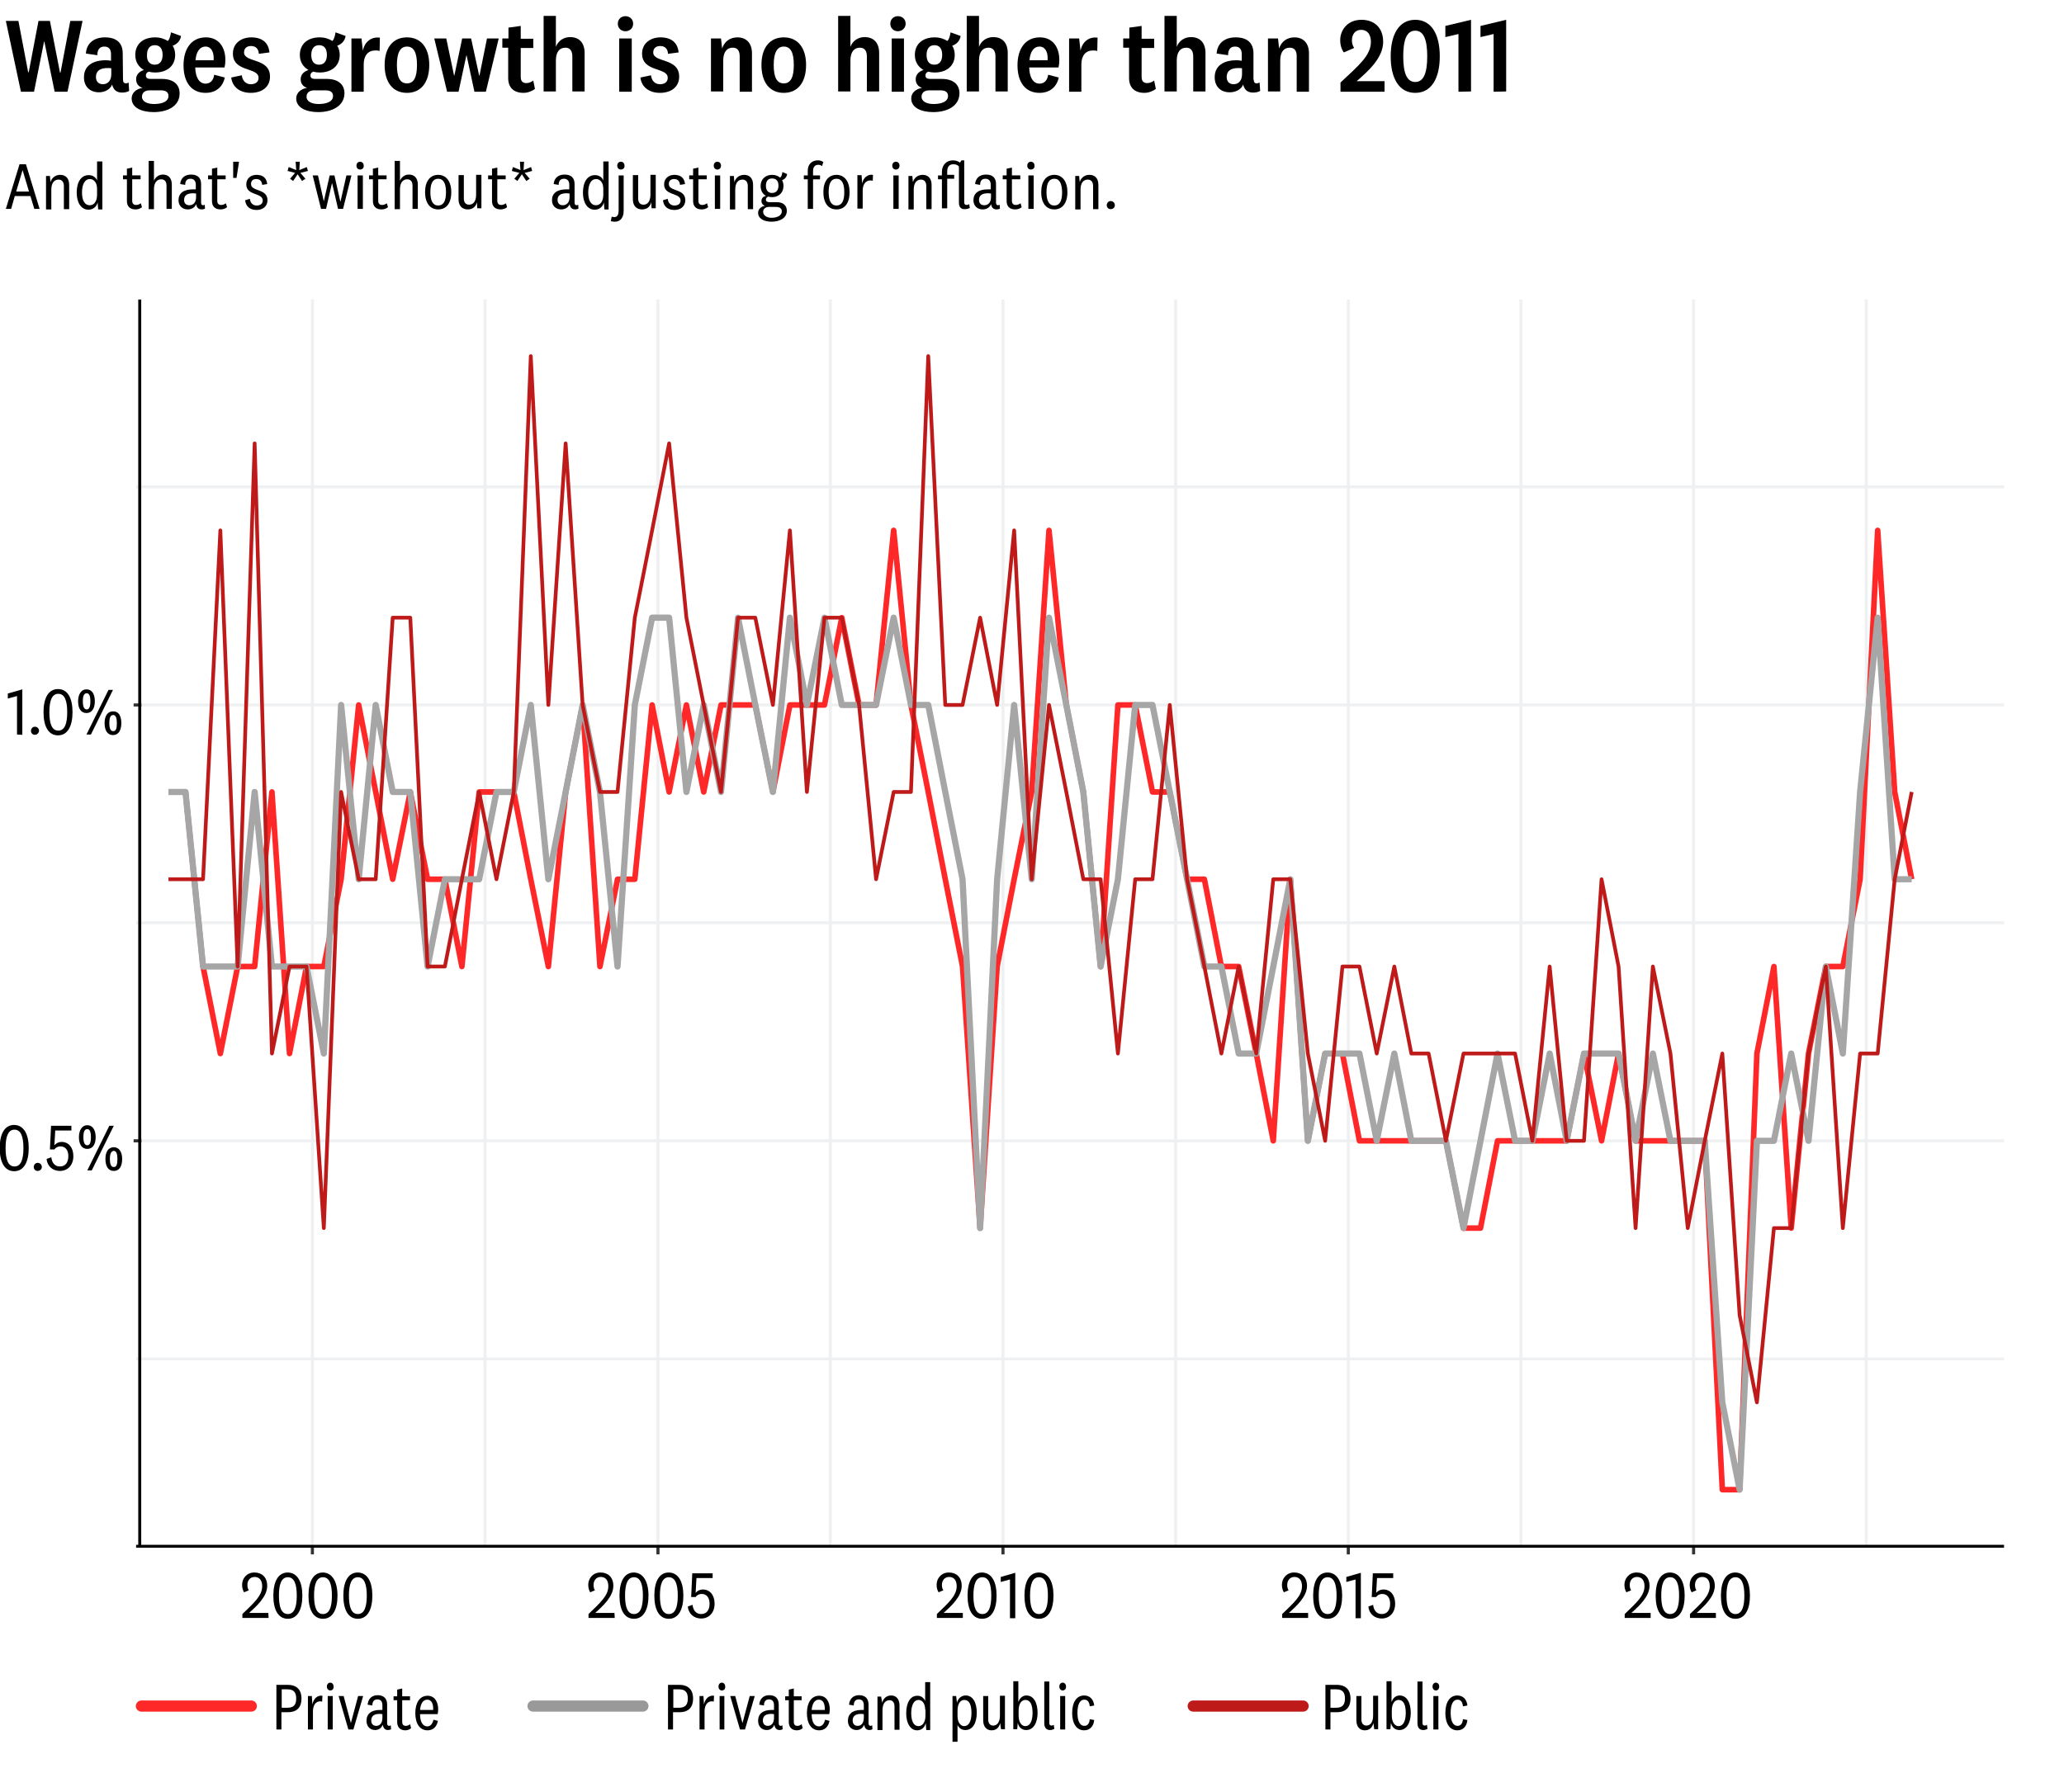<?xml version="1.0" encoding="utf-8"?>
<!-- Generator: Adobe Illustrator 27.5.0, SVG Export Plug-In . SVG Version: 6.00 Build 0)  -->
<svg version="1.0" id="Layer_1" xmlns="http://www.w3.org/2000/svg" xmlns:xlink="http://www.w3.org/1999/xlink" x="0px" y="0px"
	 viewBox="0 0 740 642.7" style="enable-background:new 0 0 740 642.7;" xml:space="preserve">
<style type="text/css">
	.st0{fill:#FFFFFF;}
	.st1{enable-background:new    ;}
	.st2{fill:none;stroke:#FF2828;stroke-width:4;stroke-linecap:round;stroke-linejoin:round;stroke-miterlimit:10;}
	.st3{fill:none;stroke:#999999;stroke-width:4;stroke-linecap:round;stroke-linejoin:round;stroke-miterlimit:10;}
	.st4{fill:none;stroke:#BF1A1A;stroke-width:4;stroke-linecap:round;stroke-linejoin:round;stroke-miterlimit:10;}
	.st5{fill:none;stroke:#EEF0F2;stroke-width:1.047;stroke-linejoin:round;stroke-miterlimit:10;}
	.st6{fill:none;stroke:#EEF0F2;stroke-width:1.066;stroke-linejoin:round;stroke-miterlimit:10;}
	.st7{fill:none;stroke:#FF2828;stroke-width:2;stroke-linejoin:round;stroke-miterlimit:10;}
	.st8{fill:none;stroke:#A6A6A6;stroke-width:2.221;stroke-linejoin:round;stroke-miterlimit:10;}
	.st9{fill:none;stroke:#BF1A1A;stroke-width:1.335;stroke-linejoin:round;stroke-miterlimit:10;}
	.st10{fill:none;}
	.st11{fill:none;stroke:#333333;stroke-width:1.116;stroke-linejoin:round;stroke-miterlimit:10;}
	.st12{fill:none;stroke:#000000;stroke-width:1.047;stroke-linejoin:round;stroke-miterlimit:10;}
	.st13{fill:none;stroke:#000000;stroke-width:1.066;stroke-linejoin:round;stroke-miterlimit:10;}
</style>
<rect class="st0" width="740" height="642.7"/>
<g class="st1">
	<path d="M17.9,7.5L21.5,26h0.2l3.5-18.5h4.4l-5.4,25.4h-4.6l-3.7-18h-0.1l-3.6,18H7.5L2.1,7.5h4.5l3.5,18.4h0.2l3.5-18.4H17.9z"/>
	<path d="M44.1,28.6c0,0.9,0.4,1.3,1.1,1.3c0.3,0,0.7-0.2,0.9-0.3l0.2,3c-0.6,0.4-1.6,0.6-2.5,0.6c-1.4,0-2.5-0.5-3.1-1.6
		c-0.2-0.3-0.4-0.8-0.5-1.3c-0.6,1.7-2.6,2.8-4.7,2.8c-3.2,0-5.4-2-5.4-5.4c0-4,3-6.1,7.9-6.1c0.6,0,1.3,0.1,1.8,0.2v-2.4
		c0-1.6-0.7-2.7-2.4-2.7s-2.5,1.1-2.5,3.1l-4.1-0.6c0.2-3.6,2.8-5.8,6.8-5.8c4.1,0,6.4,1.9,6.4,5.8L44.1,28.6L44.1,28.6z M39.9,24.5
		c-0.3-0.1-0.8-0.1-1.3-0.1c-2.7,0-4.2,1-4.2,3.2c0,1.6,0.9,2.6,2.5,2.6s3-1.1,3-3.6V24.5z"/>
	<path d="M55.1,40.2c-4.2,0-7.9-1.5-7.9-4.9c0-2,1.6-3.4,3.9-3.8c-1.4-0.4-2.3-1.5-2.3-3.1c0-1.7,1.2-2.8,2.8-3.3
		c-1.9-1.1-3.1-2.9-3.1-5.4c0-4,2.9-6.3,7.1-6.3c1.8,0,3.3,0.5,4.6,1.3c0.6-0.7,0.9-1.8,1.1-3.1l3.6,1.3c-0.2,1.7-1.5,3-3,3.5
		c0.6,0.9,0.9,2.1,0.9,3.3c0,4-3,6.3-7.2,6.3c-0.8,0-1.6-0.1-2.3-0.3c-0.7,0.3-1,0.7-1,1.4c0,0.8,0.6,1.2,1.6,1.2H58
		c4.2,0,6.4,2,6.4,5.2C64.4,38.2,59.9,40.2,55.1,40.2z M55.2,37.3c3,0,5.2-0.9,5.2-2.9c0-1.3-0.9-2-2.7-2h-4.1
		c-1.6,0-2.7,0.8-2.7,2.3C50.9,36.4,52.8,37.3,55.2,37.3z M55.5,23.2c1.8,0,2.8-1.3,2.8-3.5c0-2.3-1-3.5-2.8-3.5s-2.8,1.3-2.8,3.5
		C52.6,22,53.7,23.2,55.5,23.2z"/>
	<path d="M76.8,26.8l3.8,1c-0.8,3.6-3.4,5.5-6.9,5.5c-5,0-7.9-3.7-7.9-9.9c0-6,2.9-10,8-10c4.7,0,7,3.6,7,8.1c0,1-0.1,1.9-0.3,2.7
		H70c0.1,3.6,1.4,5.8,3.8,5.8C75.5,29.9,76.5,28.8,76.8,26.8z M76.6,21.6c0-0.3,0-0.6,0-0.9c0-2.1-0.9-4-2.9-4
		c-2.2,0-3.4,2.1-3.6,4.9H76.6z"/>
	<path d="M86.7,27c0.2,1.9,1.4,3.2,3.2,3.2c1.7,0,2.8-0.8,2.8-2.3c0-3.9-9.2-1.9-9.2-8.7c0-3.6,2.9-5.8,6.6-5.8c4,0,6.2,2,6.5,5.4
		l-3.8,0.5c-0.1-1.7-1-2.8-2.8-2.8c-1.5,0-2.5,0.8-2.5,2.3c0,3.8,9.3,1.8,9.3,8.7c0,3.7-2.9,5.8-6.9,5.8c-3.9,0-6.6-2.1-7-5.5
		L86.7,27z"/>
	<path d="M114.1,40.2c-4.2,0-7.9-1.5-7.9-4.9c0-2,1.6-3.4,3.9-3.8c-1.4-0.4-2.3-1.5-2.3-3.1c0-1.7,1.2-2.8,2.8-3.3
		c-1.9-1.1-3.1-2.9-3.1-5.4c0-4,2.9-6.3,7.1-6.3c1.8,0,3.3,0.5,4.6,1.3c0.6-0.7,0.9-1.8,1.1-3.1l3.6,1.3c-0.2,1.7-1.5,3-3,3.5
		c0.6,0.9,0.9,2.1,0.9,3.3c0,4-3,6.3-7.2,6.3c-0.8,0-1.6-0.1-2.3-0.3c-0.7,0.3-1,0.7-1,1.4c0,0.8,0.6,1.2,1.6,1.2h4.2
		c4.2,0,6.4,2,6.4,5.2C123.4,38.2,118.8,40.2,114.1,40.2z M114.2,37.3c3,0,5.2-0.9,5.2-2.9c0-1.3-0.9-2-2.7-2h-4.1
		c-1.6,0-2.7,0.8-2.7,2.3C109.9,36.4,111.8,37.3,114.2,37.3z M114.4,23.2c1.8,0,2.8-1.3,2.8-3.5c0-2.3-1-3.5-2.8-3.5
		s-2.8,1.3-2.8,3.5C111.6,22,112.6,23.2,114.4,23.2z"/>
	<path d="M136.1,18.3c-0.4-0.2-1-0.2-1.6-0.2c-2.5,0-4.1,1.8-4.1,5v9.8H126V13.8h3.6l0.5,4.4c0.6-3.2,3-5.1,6.1-4.7L136.1,18.3z"/>
	<path d="M145.9,33.3c-5,0-8-3.7-8-10c0-6.2,3-9.9,8-9.9s8,3.7,8,9.9C153.9,29.6,150.9,33.3,145.9,33.3z M145.9,16.7
		c-2.4,0-3.6,2.2-3.6,6.6s1.1,6.6,3.6,6.6s3.6-2.2,3.6-6.6S148.4,16.7,145.9,16.7z"/>
	<path d="M168.9,13.8l2.9,13.3h0.1l2.7-13.3h4.2l-4.6,19.1h-4.1l-2.8-13h-0.1l-2.8,13h-4.1l-4.6-19.1h4.3l2.8,13.3h0.1l2.8-13.3
		C165.7,13.8,168.9,13.8,168.9,13.8z"/>
	<path d="M191.8,31.9c-1.1,0.8-2.6,1.4-4.1,1.4c-3.4,0-5.5-1.8-5.5-5.3V17.1h-2.1v-3.3h2.2V9.9l4.4-0.6v4.6h4.5v3.3h-4.5v10.4
		c0,1.6,0.8,2.2,2,2.2c0.9,0,1.6-0.3,2.5-0.9L191.8,31.9z"/>
	<path d="M199.3,16.8c0.8-2.2,2.8-3.5,5.1-3.5c3.2,0,5.2,2,5.2,5.7v13.8h-4.4V20.2c0-1.9-0.8-3.1-2.5-3.1c-1.9,0-3.4,1.3-3.4,4.6
		v11.1h-4.4V5.7h4.4L199.3,16.8L199.3,16.8z"/>
	<path d="M224.2,11.2c-1.5,0-2.7-1.1-2.7-2.7s1.2-2.7,2.7-2.7c1.6,0,2.8,1.1,2.8,2.7S225.8,11.2,224.2,11.2z M226.5,13.8v19.1H222
		V13.8H226.5z"/>
	<path d="M233.4,27c0.2,1.9,1.4,3.2,3.2,3.2c1.7,0,2.8-0.8,2.8-2.3c0-3.9-9.2-1.9-9.2-8.7c0-3.6,2.9-5.8,6.6-5.8c4,0,6.2,2,6.5,5.4
		l-3.8,0.5c-0.1-1.7-1-2.8-2.8-2.8c-1.5,0-2.5,0.8-2.5,2.3c0,3.8,9.3,1.8,9.3,8.7c0,3.7-2.9,5.8-6.9,5.8c-3.9,0-6.6-2.1-7-5.5
		L233.4,27z"/>
	<path d="M258.9,17.4c0.8-2.5,2.8-4,5.5-4c3.2,0,5.2,2.1,5.2,5.7v13.8h-4.4V20.2c0-1.9-0.7-3.1-2.5-3.1c-1.9,0-3.4,1.3-3.4,4.6v11.1
		h-4.4v-19h3.6L258.9,17.4z"/>
	<path d="M281,33.3c-5,0-8-3.7-8-10c0-6.2,3-9.9,8-9.9s8,3.7,8,9.9C289,29.6,286,33.3,281,33.3z M281,16.7c-2.4,0-3.6,2.2-3.6,6.6
		s1.1,6.6,3.6,6.6s3.6-2.2,3.6-6.6S283.5,16.7,281,16.7z"/>
	<path d="M304.9,16.8c0.8-2.2,2.8-3.5,5.1-3.5c3.2,0,5.2,2,5.2,5.7v13.8h-4.4V20.2c0-1.9-0.8-3.1-2.5-3.1c-1.9,0-3.4,1.3-3.4,4.6
		v11.1h-4.4V5.7h4.4L304.9,16.8L304.9,16.8z"/>
	<path d="M321.9,11.2c-1.5,0-2.7-1.1-2.7-2.7s1.2-2.7,2.7-2.7c1.6,0,2.8,1.1,2.8,2.7S323.4,11.2,321.9,11.2z M324.1,13.8v19.1h-4.4
		V13.8H324.1z"/>
	<path d="M334.6,40.2c-4.2,0-7.9-1.5-7.9-4.9c0-2,1.6-3.4,3.9-3.8c-1.4-0.4-2.3-1.5-2.3-3.1c0-1.7,1.2-2.8,2.8-3.3
		c-1.9-1.1-3.1-2.9-3.1-5.4c0-4,2.9-6.3,7.1-6.3c1.8,0,3.3,0.5,4.6,1.3c0.6-0.7,0.9-1.8,1.1-3.1l3.6,1.3c-0.2,1.7-1.5,3-3,3.5
		c0.6,0.9,0.9,2.1,0.9,3.3c0,4-3,6.3-7.2,6.3c-0.8,0-1.6-0.1-2.3-0.3c-0.7,0.3-1,0.7-1,1.4c0,0.8,0.6,1.2,1.6,1.2h4.2
		c4.2,0,6.4,2,6.4,5.2C343.9,38.2,339.4,40.2,334.6,40.2z M334.7,37.3c3,0,5.2-0.9,5.2-2.9c0-1.3-0.9-2-2.7-2h-4.1
		c-1.6,0-2.7,0.8-2.7,2.3C330.4,36.4,332.3,37.3,334.7,37.3z M335,23.2c1.8,0,2.8-1.3,2.8-3.5c0-2.3-1-3.5-2.8-3.5s-2.8,1.3-2.8,3.5
		C332.2,22,333.2,23.2,335,23.2z"/>
	<path d="M351,16.8c0.8-2.2,2.8-3.5,5.1-3.5c3.2,0,5.2,2,5.2,5.7v13.8h-4.4V20.2c0-1.9-0.8-3.1-2.5-3.1c-1.9,0-3.4,1.3-3.4,4.6v11.1
		h-4.4V5.7h4.4L351,16.8L351,16.8z"/>
	<path d="M375.8,26.8l3.8,1c-0.8,3.6-3.4,5.5-6.9,5.5c-5,0-7.9-3.7-7.9-9.9c0-6,2.9-10,8-10c4.7,0,7,3.6,7,8.1c0,1-0.1,1.9-0.3,2.7
		H369c0.1,3.6,1.4,5.8,3.8,5.8C374.5,29.9,375.5,28.8,375.8,26.8z M375.6,21.6c0-0.3,0-0.6,0-0.9c0-2.1-0.9-4-2.9-4
		c-2.2,0-3.4,2.1-3.6,4.9H375.6z"/>
	<path d="M393.4,18.3c-0.4-0.2-1-0.2-1.6-0.2c-2.5,0-4.1,1.8-4.1,5v9.8h-4.4V13.8h3.6l0.5,4.4c0.6-3.2,3-5.1,6.1-4.7L393.4,18.3z"/>
	<path d="M414.4,31.9c-1.1,0.8-2.6,1.4-4.1,1.4c-3.4,0-5.5-1.8-5.5-5.3V17.1h-2.1v-3.3h2.2V9.9l4.4-0.6v4.6h4.5v3.3h-4.5v10.4
		c0,1.6,0.8,2.2,2,2.2c0.9,0,1.6-0.3,2.5-0.9L414.4,31.9z"/>
	<path d="M421.9,16.8c0.8-2.2,2.8-3.5,5.1-3.5c3.2,0,5.2,2,5.2,5.7v13.8h-4.4V20.2c0-1.9-0.8-3.1-2.5-3.1c-1.9,0-3.4,1.3-3.4,4.6
		v11.1h-4.4V5.7h4.4L421.9,16.8L421.9,16.8z"/>
	<path d="M449.5,28.6c0,0.9,0.4,1.3,1.1,1.3c0.3,0,0.7-0.2,1-0.3l0.2,3c-0.6,0.4-1.6,0.6-2.5,0.6c-1.4,0-2.5-0.5-3.1-1.6
		c-0.2-0.3-0.4-0.8-0.5-1.3c-0.6,1.7-2.6,2.8-4.8,2.8c-3.2,0-5.4-2-5.4-5.4c0-4,3-6.1,7.9-6.1c0.6,0,1.3,0.1,1.8,0.2v-2.4
		c0-1.6-0.7-2.7-2.4-2.7c-1.7,0-2.5,1.1-2.5,3.1l-4.1-0.6c0.2-3.6,2.8-5.8,6.8-5.8c4.1,0,6.4,1.9,6.4,5.8v9.4H449.5z M445.3,24.5
		c-0.3-0.1-0.8-0.1-1.3-0.1c-2.7,0-4.2,1-4.2,3.2c0,1.6,0.9,2.6,2.5,2.6s3-1.1,3-3.6V24.5z"/>
	<path d="M458.6,17.4c0.8-2.5,2.8-4,5.5-4c3.2,0,5.2,2.1,5.2,5.7v13.8h-4.4V20.2c0-1.9-0.7-3.1-2.5-3.1c-1.9,0-3.4,1.3-3.4,4.6v11.1
		h-4.4v-19h3.6L458.6,17.4z"/>
	<path d="M496.4,32.9h-15.8v-3.3c6.6-6.2,10.9-9.7,10.9-14.6c0-2.7-1.3-4.3-3.5-4.3c-2.1,0-3.3,1.6-3.3,3.8c0,1.1,0.3,1.9,0.8,2.7
		l-3.7,1.6c-0.8-1.1-1.3-2.6-1.3-4.4c0-3.7,2.7-7.3,7.6-7.3c4.7,0,7.8,2.9,7.8,7.9c0,5.7-5.3,10.5-9.5,14.1h10V32.9z"/>
	<path d="M516.2,20.2c0,7.9-3,13.1-8.8,13.1s-8.8-5.2-8.8-13.1s3-13.1,8.8-13.1C513.2,7.1,516.2,12.3,516.2,20.2z M511.7,20.2
		c0-5.8-1.2-9.2-4.3-9.2c-3.1,0-4.3,3.4-4.3,9.2s1.2,9.2,4.3,9.2C510.5,29.4,511.7,26,511.7,20.2z"/>
	<path d="M522.9,32.9V12.2l-4.7,1.1v-4l9.2-2.2v25.7L522.9,32.9L522.9,32.9z"/>
	<path d="M535.5,32.9V12.2l-4.7,1.1v-4l9.2-2.2v25.7L535.5,32.9L535.5,32.9z"/>
</g>
<g class="st1">
	<path d="M10.9,70.3H5.3L4,74.9H2.1l4.9-16h2.3l4.9,16h-1.9L10.9,70.3z M5.8,68.7h4.6L8.1,61l0,0L5.8,68.7z"/>
	<path d="M18.1,65.3c0.5-1.6,1.8-2.6,3.5-2.6c2,0,3.2,1.3,3.2,3.6V75h-1.9v-8.3c0-1.3-0.6-2.3-1.9-2.3c-1.4,0-2.6,1-2.6,3.6v7.1
		h-1.9v-12h1.4L18.1,65.3z"/>
	<path d="M35,72.6c-0.4,1.7-1.8,2.6-3.3,2.6c-2.5,0-4.2-2.4-4.2-6.1s1.5-6.3,4.3-6.3c1.6,0,2.6,0.9,3,1.9v-6.8h1.9v17.2h-1.5
		L35,72.6z M34.8,67.7c0-2.4-1.3-3.5-2.6-3.5c-1.7,0-2.8,1.8-2.8,4.8c0,2.8,0.9,4.6,2.8,4.6c1.4,0,2.6-1.2,2.6-3.8V67.7z"/>
	<path d="M50.9,74.3c-0.6,0.5-1.4,0.8-2.3,0.8c-2,0-3.1-1.1-3.1-3v-7.8h-1.4v-1.4h1.4v-2.4l1.9-0.4v2.8h3v1.4h-3V72
		c0,1.1,0.6,1.5,1.4,1.5c0.6,0,1.1-0.2,1.7-0.6L50.9,74.3z"/>
	<path d="M55.2,64.8c0.6-1.4,1.8-2.2,3.2-2.2c2,0,3.2,1.3,3.2,3.6v8.7h-1.9v-8.3c0-1.4-0.6-2.3-1.9-2.3c-1.4,0-2.6,1-2.6,3.6V75
		h-1.9V57.7h1.9V64.8z"/>
	<path d="M72.1,72.7c0,0.6,0.3,0.9,0.7,0.9c0.2,0,0.5-0.1,0.6-0.2l0.1,1.4c-0.3,0.2-0.8,0.3-1.2,0.3c-0.8,0-1.4-0.3-1.7-1
		c-0.1-0.2-0.2-0.5-0.3-0.9c-0.4,1.2-1.6,1.9-3,1.9c-1.9,0-3.3-1.3-3.3-3.3c0-2.5,1.8-3.9,5.2-3.9c0.3,0,0.6,0,1,0v-1.7
		c0-1.2-0.6-2.1-1.9-2.1s-1.9,0.8-1.9,2.2L64.6,66c0.2-2.2,1.7-3.4,3.9-3.4c2.3,0,3.6,1.1,3.6,3.4C72.1,66,72.1,72.7,72.1,72.7z
		 M70.3,69.4c-0.3,0-0.6-0.1-1-0.1c-2.1,0-3.3,0.7-3.3,2.4c0,1.2,0.7,1.9,1.9,1.9c1.3,0,2.4-0.9,2.4-2.9V69.4z"/>
	<path d="M81.4,74.3c-0.6,0.5-1.4,0.8-2.3,0.8c-2,0-3.1-1.1-3.1-3v-7.8h-1.4v-1.4H76v-2.4l1.9-0.4v2.8h3v1.4h-3V72
		c0,1.1,0.6,1.5,1.4,1.5c0.6,0,1.1-0.2,1.7-0.6L81.4,74.3z"/>
	<path d="M83.6,58h2.1l-0.9,5.8h-1.2V58z"/>
	<path d="M89.6,71.3c0.1,1.4,1,2.4,2.4,2.4c1.3,0,2.2-0.6,2.2-1.8c0-2.9-5.9-1.6-5.9-5.8c0-2.1,1.6-3.4,3.7-3.4
		c2.3,0,3.6,1.2,3.8,3.3L94,66.3c-0.1-1.2-0.7-2.1-2.1-2.1c-1.2,0-1.9,0.6-1.9,1.8c0,2.8,5.9,1.5,5.9,5.8c0,2.2-1.7,3.5-3.9,3.5
		c-2.4,0-3.9-1.3-4.1-3.5L89.6,71.3z"/>
	<path d="M107.5,58l-0.2,3l2.7-1.1l0.4,1.4l-2.7,0.7l1.8,2.1l-1.2,0.8l-1.6-2.4l-1.6,2.4l-1.1-0.8l1.8-2.1l-2.7-0.7l0.4-1.4l2.7,1.1
		l-0.2-3C106,58,107.5,58,107.5,58z"/>
	<path d="M119.9,62.9l2.1,9.3h0.1l2.1-9.3h1.8l-3,12h-1.8l-2.1-9.1H119l-2.1,9.1h-1.8l-3-12h1.9l2.1,9.3l0,0l2.1-9.3L119.9,62.9
		L119.9,62.9z"/>
	<path d="M129.1,60.8c-0.8,0-1.3-0.6-1.3-1.4c0-0.8,0.5-1.4,1.3-1.4s1.3,0.6,1.3,1.4C130.5,60.2,129.9,60.8,129.1,60.8z M130.1,62.9
		v12h-1.9v-12H130.1z"/>
	<path d="M139.1,74.3c-0.6,0.5-1.4,0.8-2.3,0.8c-2,0-3.1-1.1-3.1-3v-7.8h-1.4v-1.4h1.4v-2.4l1.9-0.4v2.8h3v1.4h-3V72
		c0,1.1,0.6,1.5,1.4,1.5c0.6,0,1.1-0.2,1.7-0.6L139.1,74.3z"/>
	<path d="M143.4,64.8c0.6-1.4,1.8-2.2,3.2-2.2c2,0,3.2,1.3,3.2,3.6v8.7h-1.9v-8.3c0-1.4-0.6-2.3-1.9-2.3c-1.4,0-2.6,1-2.6,3.6V75
		h-1.9V57.7h1.9V64.8z"/>
	<path d="M157.1,75.1c-3,0-4.7-2.4-4.7-6.2c0-3.9,1.8-6.2,4.7-6.2s4.7,2.4,4.7,6.2C161.8,72.8,160.1,75.1,157.1,75.1z M157.1,64.1
		c-1.9,0-2.8,1.6-2.8,4.8c0,3.1,0.9,4.8,2.8,4.8s2.8-1.6,2.8-4.8C159.9,65.8,159,64.1,157.1,64.1z"/>
	<path d="M171,72.5c-0.4,1.7-1.6,2.6-3.3,2.6c-1.9,0-3.3-1.2-3.3-3.6v-8.7h1.9v8.4c0,1.3,0.6,2.2,1.9,2.2c1.4,0,2.5-1.1,2.5-3.6
		v-7.1h1.9v12h-1.5L171,72.5z"/>
	<path d="M181.8,74.3c-0.6,0.5-1.4,0.8-2.3,0.8c-2,0-3.1-1.1-3.1-3v-7.8H175v-1.4h1.4v-2.4l1.9-0.4v2.8h3v1.4h-3V72
		c0,1.1,0.6,1.5,1.4,1.5c0.6,0,1.1-0.2,1.7-0.6L181.8,74.3z"/>
	<path d="M187.9,58l-0.2,3l2.7-1.1l0.4,1.4l-2.7,0.7l1.8,2.1l-1.2,0.8l-1.6-2.4l-1.6,2.4l-1.1-0.8l1.8-2.1l-2.7-0.7l0.4-1.4l2.7,1.1
		l-0.2-3C186.4,58,187.9,58,187.9,58z"/>
	<path d="M206,72.7c0,0.6,0.3,0.9,0.7,0.9c0.2,0,0.5-0.1,0.6-0.2l0.1,1.4c-0.3,0.2-0.8,0.3-1.2,0.3c-0.8,0-1.4-0.3-1.7-1
		c-0.1-0.2-0.2-0.5-0.3-0.9c-0.4,1.2-1.6,1.9-3,1.9c-1.9,0-3.3-1.3-3.3-3.3c0-2.5,1.8-3.9,5.2-3.9c0.3,0,0.6,0,1,0v-1.7
		c0-1.2-0.6-2.1-1.9-2.1c-1.3,0-1.9,0.8-1.9,2.2l-1.8-0.3c0.2-2.2,1.7-3.4,3.9-3.4c2.3,0,3.6,1.1,3.6,3.4L206,72.7L206,72.7z
		 M204.2,69.4c-0.3,0-0.6-0.1-1-0.1c-2.1,0-3.3,0.7-3.3,2.4c0,1.2,0.7,1.9,1.9,1.9c1.3,0,2.4-0.9,2.4-2.9L204.2,69.4L204.2,69.4z"/>
	<path d="M216.5,72.6c-0.4,1.7-1.8,2.6-3.3,2.6c-2.5,0-4.2-2.4-4.2-6.1s1.5-6.3,4.3-6.3c1.6,0,2.6,0.9,3,1.9v-6.8h1.9v17.2h-1.5
		L216.5,72.6z M216.3,67.7c0-2.4-1.3-3.5-2.6-3.5c-1.7,0-2.8,1.8-2.8,4.8c0,2.8,0.9,4.6,2.8,4.6c1.4,0,2.6-1.2,2.6-3.8V67.7z"/>
	<path d="M223.6,62.9v12.7c0,2.9-1.7,4.5-4.6,3.7l0.3-1.6c1.7,0.5,2.5-0.2,2.5-2.3V62.9H223.6z M222.6,60.8c-0.8,0-1.3-0.6-1.3-1.4
		c0-0.8,0.5-1.4,1.3-1.4s1.3,0.6,1.3,1.4C224,60.2,223.4,60.8,222.6,60.8z"/>
	<path d="M233.5,72.5c-0.4,1.7-1.6,2.6-3.3,2.6c-1.9,0-3.3-1.2-3.3-3.6v-8.7h1.9v8.4c0,1.3,0.6,2.2,1.9,2.2c1.4,0,2.5-1.1,2.5-3.6
		v-7.1h1.9v12h-1.5L233.5,72.5z"/>
	<path d="M239.4,71.3c0.1,1.4,1,2.4,2.4,2.4c1.3,0,2.2-0.6,2.2-1.8c0-2.9-5.9-1.6-5.9-5.8c0-2.1,1.6-3.4,3.7-3.4
		c2.3,0,3.6,1.2,3.8,3.3l-1.8,0.3c-0.1-1.2-0.7-2.1-2.1-2.1c-1.2,0-1.9,0.6-1.9,1.8c0,2.8,5.9,1.5,5.9,5.8c0,2.2-1.7,3.5-3.9,3.5
		c-2.4,0-3.9-1.3-4.1-3.5L239.4,71.3z"/>
	<path d="M253.9,74.3c-0.6,0.5-1.4,0.8-2.3,0.8c-2,0-3.1-1.1-3.1-3v-7.8h-1.4v-1.4h1.4v-2.4l1.9-0.4v2.8h3v1.4h-3V72
		c0,1.1,0.6,1.5,1.4,1.5c0.6,0,1.1-0.2,1.7-0.6L253.9,74.3z"/>
	<path d="M257.2,60.8c-0.8,0-1.3-0.6-1.3-1.4c0-0.8,0.5-1.4,1.3-1.4s1.3,0.6,1.3,1.4S258,60.8,257.2,60.8z M258.2,62.9v12h-1.9v-12
		H258.2z"/>
	<path d="M263.3,65.3c0.5-1.6,1.8-2.6,3.5-2.6c2,0,3.2,1.3,3.2,3.6V75h-1.9v-8.3c0-1.3-0.6-2.3-1.9-2.3c-1.4,0-2.6,1-2.6,3.6v7.1
		h-1.9v-12h1.4L263.3,65.3z"/>
	<path d="M276.6,79.5c-2.5,0-4.8-1-4.8-3.2c0-1.3,1.1-2.3,2.5-2.5c-0.8-0.2-1.3-0.9-1.3-1.7c0-1,0.6-1.6,1.6-1.9
		c-1.2-0.6-1.9-1.9-1.9-3.5c0-2.4,1.7-4,4.1-4c1.2,0,2.2,0.4,2.9,1c0.5-0.4,0.7-1.1,0.8-2l1.7,0.7c-0.1,1.1-0.9,1.9-1.8,2.2
		c0.3,0.6,0.5,1.3,0.5,2.1c0,2.4-1.7,4-4.1,4c-0.5,0-0.9-0.1-1.4-0.2c-0.5,0.2-0.8,0.6-0.8,1.1c0,0.6,0.5,0.9,1.2,0.9h2.7
		c2.3,0,3.6,1.2,3.6,3.1C282.1,78.3,279.4,79.5,276.6,79.5z M276.6,78.1c2,0,3.7-0.8,3.7-2.3c0-1-0.7-1.6-2.1-1.6h-2.5
		c-1.2,0-2.1,0.7-2.1,1.8C273.7,77.4,275.1,78.1,276.6,78.1z M276.8,69.2c1.4,0,2.3-0.9,2.3-2.6s-0.8-2.6-2.3-2.6
		c-1.4,0-2.2,0.9-2.2,2.6S275.4,69.2,276.8,69.2z"/>
	<path d="M288.2,64.3v-1.4h1.4v-1.7c0-2.3,1.5-3.7,3.6-3.7c0.8,0,1.4,0.2,2,0.6l-0.5,1.5c-0.4-0.4-0.8-0.5-1.4-0.5
		c-1.1,0-1.8,0.8-1.8,2.2v1.6h2.5v1.4h-2.5v10.6h-1.9V64.3H288.2z"/>
	<path d="M299.9,75.1c-3,0-4.7-2.4-4.7-6.2c0-3.9,1.8-6.2,4.7-6.2s4.7,2.4,4.7,6.2C304.6,72.8,302.9,75.1,299.9,75.1z M299.9,64.1
		c-1.9,0-2.8,1.6-2.8,4.8c0,3.1,0.9,4.8,2.8,4.8s2.8-1.6,2.8-4.8C302.7,65.8,301.8,64.1,299.9,64.1z"/>
	<path d="M312.9,64.8c-0.2,0-0.5-0.1-0.8-0.1c-1.7,0-2.8,1.4-2.8,3.6v6.5h-1.9v-12h1.5l0.2,3c0.4-2,1.9-3.4,3.9-3.1L312.9,64.8z"/>
	<path d="M321.2,60.8c-0.8,0-1.3-0.6-1.3-1.4c0-0.8,0.5-1.4,1.3-1.4s1.3,0.6,1.3,1.4S322,60.8,321.2,60.8z M322.2,62.9v12h-1.9v-12
		H322.2z"/>
	<path d="M327.3,65.3c0.5-1.6,1.8-2.6,3.5-2.6c2,0,3.2,1.3,3.2,3.6V75h-1.9v-8.3c0-1.3-0.6-2.3-1.9-2.3c-1.4,0-2.6,1-2.6,3.6v7.1
		h-1.9v-12h1.4L327.3,65.3z"/>
	<path d="M343.8,72.7v-13c-0.4-0.5-1.1-0.8-2-0.8c-1.5,0-2.2,1-2.2,2.6v1.2h2.5v1.4h-2.5v10.6h-1.9V64.3h-1.4v-1.4h1.4v-1.3
		c0-2.4,1.6-4.1,4-4.1c1,0,1.9,0.4,2.5,0.8l0.5-0.8h1v15.1c0,0.6,0.3,0.9,0.9,0.9c0.3,0,0.6-0.1,0.9-0.3l0.2,1.4
		c-0.4,0.2-1.1,0.4-1.7,0.4C344.6,75.1,343.8,74.3,343.8,72.7z"/>
	<path d="M357.1,72.7c0,0.6,0.3,0.9,0.7,0.9c0.2,0,0.5-0.1,0.6-0.2l0.1,1.4c-0.3,0.2-0.8,0.3-1.2,0.3c-0.8,0-1.4-0.3-1.7-1
		c-0.1-0.2-0.2-0.5-0.3-0.9c-0.4,1.2-1.6,1.9-3,1.9c-1.9,0-3.3-1.3-3.3-3.3c0-2.5,1.8-3.9,5.2-3.9c0.3,0,0.6,0,1,0v-1.7
		c0-1.2-0.6-2.1-1.9-2.1s-1.9,0.8-1.9,2.2l-1.8-0.3c0.2-2.2,1.7-3.4,3.9-3.4c2.3,0,3.6,1.1,3.6,3.4L357.1,72.7L357.1,72.7z
		 M355.3,69.4c-0.3,0-0.6-0.1-1-0.1c-2.1,0-3.3,0.7-3.3,2.4c0,1.2,0.7,1.9,1.9,1.9c1.3,0,2.4-0.9,2.4-2.9V69.4z"/>
	<path d="M366.3,74.3c-0.6,0.5-1.4,0.8-2.3,0.8c-2,0-3.1-1.1-3.1-3v-7.8h-1.4v-1.4h1.4v-2.4l1.9-0.4v2.8h3v1.4h-3V72
		c0,1.1,0.6,1.5,1.4,1.5c0.6,0,1.1-0.2,1.7-0.6L366.3,74.3z"/>
	<path d="M369.6,60.8c-0.8,0-1.3-0.6-1.3-1.4c0-0.8,0.5-1.4,1.3-1.4s1.3,0.6,1.3,1.4C371,60.2,370.4,60.8,369.6,60.8z M370.6,62.9
		v12h-1.9v-12H370.6z"/>
	<path d="M378,75.1c-3,0-4.7-2.4-4.7-6.2c0-3.9,1.8-6.2,4.7-6.2s4.7,2.4,4.7,6.2C382.7,72.8,380.9,75.1,378,75.1z M378,64.1
		c-1.9,0-2.8,1.6-2.8,4.8c0,3.1,0.9,4.8,2.8,4.8s2.8-1.6,2.8-4.8C380.7,65.8,379.9,64.1,378,64.1z"/>
	<path d="M387.1,65.3c0.5-1.6,1.8-2.6,3.5-2.6c2,0,3.2,1.3,3.2,3.6V75h-1.9v-8.3c0-1.3-0.6-2.3-1.9-2.3c-1.4,0-2.6,1-2.6,3.6v7.1
		h-1.9v-12h1.4L387.1,65.3z"/>
	<path d="M398.2,75c-0.8,0-1.4-0.6-1.4-1.4s0.6-1.5,1.4-1.5s1.5,0.6,1.5,1.5C399.7,74.4,399.1,75,398.2,75z"/>
</g>
<g class="st1">
	<path d="M100.9,614v6.2h-1.8v-16h4.1c3.3,0,4.9,1.9,4.9,4.9s-1.5,4.9-4.9,4.9L100.9,614L100.9,614z M103.1,605.8H101v6.6h2.1
		c2.3,0,3.1-1.2,3.1-3.3S105.4,605.8,103.1,605.8z"/>
	<path d="M115.5,610.2c-0.2,0-0.4-0.1-0.7-0.1c-1.6,0-2.6,1.4-2.6,3.6v6.5h-1.8v-12h1.4l0.2,3c0.4-2,1.8-3.4,3.6-3.1L115.5,610.2z"
		/>
	<path d="M118.4,606.2c-0.7,0-1.2-0.6-1.2-1.4c0-0.8,0.5-1.4,1.2-1.4s1.2,0.6,1.2,1.4C119.7,605.6,119.2,606.2,118.4,606.2z
		 M119.3,608.2v12h-1.8v-12H119.3z"/>
	<path d="M125.8,617.9l2.6-9.7h1.8l-3.5,12h-1.8l-3.5-12h1.8L125.8,617.9L125.8,617.9z"/>
	<path d="M138.8,618c0,0.6,0.3,0.9,0.7,0.9c0.2,0,0.4-0.1,0.6-0.2l0.1,1.4c-0.3,0.2-0.8,0.3-1.1,0.3c-0.7,0-1.3-0.3-1.6-1
		c-0.1-0.2-0.2-0.5-0.3-0.9c-0.4,1.2-1.5,1.9-2.7,1.9c-1.8,0-3.1-1.3-3.1-3.3c0-2.5,1.7-3.9,4.8-3.9c0.3,0,0.6,0,0.9,0v-1.7
		c0-1.2-0.5-2.1-1.8-2.1c-1.2,0-1.8,0.8-1.8,2.2l-1.7-0.3c0.2-2.2,1.6-3.4,3.6-3.4c2.1,0,3.4,1.1,3.4,3.4L138.8,618L138.8,618z
		 M137.1,614.7c-0.2,0-0.6-0.1-0.9-0.1c-2,0-3.1,0.7-3.1,2.4c0,1.2,0.7,1.9,1.8,1.9c1.2,0,2.2-0.9,2.2-2.9V614.7z"/>
	<path d="M147.4,619.7c-0.5,0.5-1.3,0.8-2.1,0.8c-1.8,0-2.9-1.1-2.9-3v-7.8h-1.3v-1.4h1.3v-2.4l1.8-0.4v2.8h2.8v1.4h-2.8v7.7
		c0,1.1,0.5,1.5,1.3,1.5c0.6,0,1-0.2,1.5-0.6L147.4,619.7z"/>
	<path d="M155.4,616.7l1.6,0.4c-0.4,2.2-1.8,3.4-3.7,3.4c-2.8,0-4.4-2.4-4.4-6.2c0-3.7,1.6-6.2,4.4-6.2c2.6,0,3.8,2.3,3.8,4.9
		c0,0.7-0.1,1.2-0.2,1.7h-6.3c0,2.7,0.9,4.4,2.7,4.4C154.4,619,155.1,618.1,155.4,616.7z M155.3,613.2c0-0.2,0-0.5,0-0.6
		c0-1.6-0.6-3.1-2.1-3.1c-1.6,0-2.4,1.5-2.6,3.7L155.3,613.2L155.3,613.2z"/>
</g>
<line class="st2" x1="50.7" y1="611.8" x2="90.1" y2="611.8"/>
<g class="st1">
	<path d="M241.3,614v6.2h-1.8v-16h4.1c3.3,0,4.9,1.9,4.9,4.9s-1.5,4.9-4.9,4.9L241.3,614L241.3,614z M243.5,605.8h-2.1v6.6h2.1
		c2.3,0,3.1-1.2,3.1-3.3S245.8,605.8,243.5,605.8z"/>
	<path d="M255.9,610.2c-0.2,0-0.4-0.1-0.7-0.1c-1.6,0-2.6,1.4-2.6,3.6v6.5h-1.8v-12h1.4l0.2,3c0.4-2,1.8-3.4,3.6-3.1L255.9,610.2z"
		/>
	<path d="M258.8,606.2c-0.7,0-1.2-0.6-1.2-1.4c0-0.8,0.5-1.4,1.2-1.4s1.2,0.6,1.2,1.4C260.1,605.6,259.6,606.2,258.8,606.2z
		 M259.7,608.2v12H258v-12H259.7z"/>
	<path d="M266.2,617.9l2.6-9.7h1.8l-3.5,12h-1.8l-3.5-12h1.8L266.2,617.9L266.2,617.9z"/>
	<path d="M279.2,618c0,0.6,0.3,0.9,0.7,0.9c0.2,0,0.4-0.1,0.6-0.2l0.1,1.4c-0.3,0.2-0.8,0.3-1.1,0.3c-0.7,0-1.3-0.3-1.6-1
		c-0.1-0.2-0.2-0.5-0.3-0.9c-0.4,1.2-1.5,1.9-2.7,1.9c-1.8,0-3.1-1.3-3.1-3.3c0-2.5,1.7-3.9,4.8-3.9c0.3,0,0.6,0,0.9,0v-1.7
		c0-1.2-0.5-2.1-1.8-2.1c-1.2,0-1.8,0.8-1.8,2.2l-1.7-0.3c0.2-2.2,1.6-3.4,3.6-3.4c2.1,0,3.4,1.1,3.4,3.4V618z M277.5,614.7
		c-0.2,0-0.6-0.1-0.9-0.1c-2,0-3.1,0.7-3.1,2.4c0,1.2,0.7,1.9,1.8,1.9c1.2,0,2.2-0.9,2.2-2.9V614.7z"/>
	<path d="M287.8,619.7c-0.5,0.5-1.3,0.8-2.1,0.8c-1.8,0-2.9-1.1-2.9-3v-7.8h-1.3v-1.4h1.3v-2.4l1.8-0.4v2.8h2.8v1.4h-2.8v7.7
		c0,1.1,0.5,1.5,1.3,1.5c0.6,0,1-0.2,1.5-0.6L287.8,619.7z"/>
	<path d="M295.8,616.7l1.6,0.4c-0.4,2.2-1.8,3.4-3.7,3.4c-2.8,0-4.4-2.4-4.4-6.2c0-3.7,1.6-6.2,4.4-6.2c2.6,0,3.8,2.3,3.8,4.9
		c0,0.7-0.1,1.2-0.2,1.7H291c0,2.7,0.9,4.4,2.7,4.4C294.8,619,295.5,618.1,295.8,616.7z M295.7,613.2c0-0.2,0-0.5,0-0.6
		c0-1.6-0.6-3.1-2.1-3.1c-1.6,0-2.4,1.5-2.6,3.7L295.7,613.2L295.7,613.2z"/>
	<path d="M311.4,618c0,0.6,0.3,0.9,0.7,0.9c0.2,0,0.4-0.1,0.6-0.2l0.1,1.4c-0.3,0.2-0.8,0.3-1.1,0.3c-0.7,0-1.3-0.3-1.6-1
		c-0.1-0.2-0.2-0.5-0.3-0.9c-0.4,1.2-1.5,1.9-2.7,1.9c-1.8,0-3.1-1.3-3.1-3.3c0-2.5,1.7-3.9,4.8-3.9c0.3,0,0.6,0,0.9,0v-1.7
		c0-1.2-0.5-2.1-1.8-2.1c-1.2,0-1.8,0.8-1.8,2.2l-1.7-0.3c0.2-2.2,1.6-3.4,3.6-3.4c2.1,0,3.4,1.1,3.4,3.4V618z M309.7,614.7
		c-0.2,0-0.6-0.1-0.9-0.1c-2,0-3.1,0.7-3.1,2.4c0,1.2,0.7,1.9,1.8,1.9c1.2,0,2.2-0.9,2.2-2.9V614.7z"/>
	<path d="M316.3,610.6c0.4-1.6,1.6-2.6,3.2-2.6c1.8,0,3,1.3,3,3.6v8.7h-1.8V612c0-1.3-0.5-2.3-1.8-2.3s-2.5,1-2.5,3.6v7.1h-1.8v-12
		h1.3L316.3,610.6z"/>
	<path d="M331.9,617.9c-0.4,1.7-1.6,2.6-3.1,2.6c-2.3,0-3.9-2.4-3.9-6.1c0-3.7,1.4-6.3,4-6.3c1.5,0,2.4,0.9,2.8,1.9v-6.8h1.8v17.2
		h-1.4L331.9,617.9z M331.7,613.1c0-2.4-1.2-3.5-2.4-3.5c-1.6,0-2.6,1.8-2.6,4.8c0,2.8,0.9,4.6,2.6,4.6c1.3,0,2.5-1.2,2.5-3.8v-2.1
		H331.7z"/>
	<path d="M343.1,610.6c0.3-1.4,1.5-2.6,3.1-2.6c2.7,0,4,2.7,4,6.2c0,3.6-1.4,6.2-4.1,6.2c-1.4,0-2.3-0.8-2.8-1.8v6h-1.8v-16.4h1.3
		L343.1,610.6z M343.3,615.4c0,2.4,1.2,3.6,2.4,3.6c1.6,0,2.6-1.7,2.6-4.7s-0.8-4.7-2.6-4.7c-1.3,0-2.4,1.3-2.4,3.8V615.4z"/>
	<path d="M358.6,617.9c-0.4,1.7-1.5,2.6-3.1,2.6c-1.7,0-3-1.2-3-3.6v-8.7h1.8v8.4c0,1.3,0.6,2.2,1.8,2.2c1.3,0,2.4-1.1,2.4-3.6v-7.1
		h1.8v12h-1.4L358.6,617.9z"/>
	<path d="M365.2,610.2c0.4-1.3,1.5-2.2,2.8-2.2c2.7,0,4,2.8,4,6.2c0,3.5-1.4,6.2-4.1,6.2c-1.5,0-2.7-1-3-2.6l-0.2,2.3h-1.4v-17.2
		h1.8v7.3H365.2z M365.2,615.2c0,2.6,1.2,3.8,2.4,3.8c1.6,0,2.6-1.7,2.6-4.7s-0.8-4.7-2.6-4.7c-1.3,0-2.4,1.3-2.4,3.8V615.2z"/>
	<path d="M378,620c-0.4,0.2-1,0.4-1.5,0.4c-1.3,0-2.1-0.8-2.1-2.4v-15h1.8v14.9c0,0.6,0.3,0.9,0.8,0.9c0.3,0,0.6-0.1,0.8-0.3
		L378,620z"/>
	<path d="M381,606.2c-0.7,0-1.2-0.6-1.2-1.4c0-0.8,0.5-1.4,1.2-1.4s1.2,0.6,1.2,1.4C382.3,605.6,381.7,606.2,381,606.2z
		 M381.9,608.2v12h-1.8v-12H381.9z"/>
	<path d="M388.7,608c2.1,0,3.4,1.5,3.6,3.6l-1.6,0.3c-0.1-1.4-0.7-2.4-1.9-2.4c-1.7,0-2.5,1.8-2.5,4.7s0.8,4.7,2.5,4.7
		c1.2,0,1.8-1,1.9-2.4l1.6,0.3c-0.2,2.2-1.5,3.7-3.6,3.7c-2.7,0-4.3-2.4-4.3-6.2C384.4,610.4,386,608,388.7,608z"/>
</g>
<line class="st3" x1="191.1" y1="611.8" x2="230.5" y2="611.8"/>
<g class="st1">
	<path d="M477,614v6.2h-1.8v-16h4.1c3.3,0,4.9,1.9,4.9,4.9s-1.5,4.9-4.9,4.9L477,614L477,614z M479.1,605.8H477v6.6h2.1
		c2.3,0,3.1-1.2,3.1-3.3S481.4,605.8,479.1,605.8z"/>
	<path d="M492.4,617.9c-0.4,1.7-1.5,2.6-3.1,2.6c-1.7,0-3-1.2-3-3.6v-8.7h1.8v8.4c0,1.3,0.6,2.2,1.8,2.2c1.3,0,2.4-1.1,2.4-3.6v-7.1
		h1.8v12h-1.4L492.4,617.9z"/>
	<path d="M499,610.2c0.4-1.3,1.5-2.2,2.8-2.2c2.7,0,4,2.8,4,6.2c0,3.5-1.4,6.2-4.1,6.2c-1.5,0-2.7-1-3-2.6l-0.2,2.3h-1.4v-17.2h1.8
		v7.3H499z M499,615.2c0,2.6,1.2,3.8,2.4,3.8c1.6,0,2.6-1.7,2.6-4.7s-0.8-4.7-2.6-4.7c-1.3,0-2.4,1.3-2.4,3.8V615.2z"/>
	<path d="M511.8,620c-0.4,0.2-1,0.4-1.5,0.4c-1.3,0-2.1-0.8-2.1-2.4v-15h1.8v14.9c0,0.6,0.3,0.9,0.8,0.9c0.3,0,0.6-0.1,0.8-0.3
		L511.8,620z"/>
	<path d="M514.8,606.2c-0.7,0-1.2-0.6-1.2-1.4c0-0.8,0.5-1.4,1.2-1.4s1.2,0.6,1.2,1.4C516,605.6,515.5,606.2,514.8,606.2z
		 M515.7,608.2v12h-1.8v-12H515.7z"/>
	<path d="M522.5,608c2.1,0,3.4,1.5,3.6,3.6l-1.6,0.3c-0.1-1.4-0.7-2.4-1.9-2.4c-1.7,0-2.5,1.8-2.5,4.7s0.8,4.7,2.5,4.7
		c1.2,0,1.8-1,1.9-2.4l1.6,0.3c-0.2,2.2-1.5,3.7-3.6,3.7c-2.7,0-4.3-2.4-4.3-6.2C518.2,610.4,519.8,608,522.5,608z"/>
</g>
<line class="st4" x1="427.8" y1="611.8" x2="467.2" y2="611.8"/>
<line class="st5" x1="48.8" y1="487.3" x2="718.5" y2="487.3"/>
<line class="st5" x1="48.8" y1="330.9" x2="718.5" y2="330.9"/>
<line class="st5" x1="48.8" y1="174.6" x2="718.5" y2="174.6"/>
<line class="st6" x1="173.9" y1="554.5" x2="173.9" y2="107.4"/>
<line class="st6" x1="297.7" y1="554.5" x2="297.7" y2="107.4"/>
<line class="st6" x1="421.5" y1="554.5" x2="421.5" y2="107.4"/>
<line class="st6" x1="545.3" y1="554.5" x2="545.3" y2="107.4"/>
<line class="st6" x1="669.1" y1="554.5" x2="669.1" y2="107.4"/>
<line class="st5" x1="48.8" y1="409.1" x2="718.5" y2="409.1"/>
<line class="st5" x1="48.8" y1="252.8" x2="718.5" y2="252.8"/>
<line class="st6" x1="112" y1="554.5" x2="112" y2="107.4"/>
<line class="st6" x1="235.9" y1="554.5" x2="235.9" y2="107.4"/>
<line class="st6" x1="359.6" y1="554.5" x2="359.6" y2="107.4"/>
<line class="st6" x1="483.4" y1="554.5" x2="483.4" y2="107.4"/>
<line class="st6" x1="607.2" y1="554.5" x2="607.2" y2="107.4"/>
<polyline class="st7" points="60.4,284 66.5,284 72.8,346.6 79,377.8 85.2,346.6 91.3,346.6 97.5,284 103.8,377.8 109.9,346.6 
	116.1,346.6 122.3,315.3 128.6,252.8 134.7,284 140.8,315.3 147.1,284 153.3,315.3 159.5,315.3 165.6,346.6 171.8,284 178,284 
	184.2,284 190.3,315.3 196.6,346.6 202.8,284 208.9,252.8 215.1,346.6 221.4,315.3 227.6,315.3 233.8,252.8 239.9,284 246.1,252.8 
	252.3,284 258.5,252.8 264.6,252.8 270.8,252.8 277.1,284 283.2,252.8 289.3,252.8 295.6,252.8 301.8,221.5 308,252.8 314.1,252.8 
	320.4,190.2 326.6,252.8 332.8,284 338.9,315.3 345.1,346.6 351.4,440.4 357.5,346.6 363.6,315.3 369.9,284 376.1,190.2 
	382.3,252.8 388.4,284 394.6,346.6 400.8,252.8 407,252.8 413.2,284 419.4,284 425.6,315.3 431.8,315.3 437.9,346.6 444.1,346.6 
	450.4,377.8 456.5,409.1 462.6,315.3 468.9,409.1 475.1,377.8 481.3,377.8 487.4,409.1 493.6,409.1 499.9,409.1 506,409.1 
	512.2,409.1 518.4,409.1 524.7,440.4 530.8,440.4 536.9,409.1 543.2,409.1 549.4,409.1 555.6,409.1 561.7,409.1 567.9,377.8 
	574.2,409.1 580.3,377.8 586.4,409.1 592.6,409.1 598.9,409.1 605.1,409.1 611.2,409.1 617.5,534.2 623.7,534.2 629.9,377.8 
	636,346.6 642.2,440.4 648.4,377.8 654.6,346.6 660.7,346.6 666.9,315.3 673.2,190.2 679.3,284 685.4,315.3 "/>
<polyline class="st8" points="60.4,284 66.5,284 72.8,346.6 79,346.6 85.2,346.6 91.3,284 97.5,346.6 103.8,346.6 109.9,346.6 
	116.1,377.8 122.3,252.8 128.6,315.3 134.7,252.8 140.8,284 147.1,284 153.3,346.6 159.5,315.3 165.6,315.3 171.8,315.3 178,284 
	184.2,284 190.3,252.8 196.6,315.3 202.8,284 208.9,252.8 215.1,284 221.4,346.6 227.6,252.8 233.8,221.5 239.9,221.5 246.1,284 
	252.3,252.8 258.5,284 264.6,221.5 270.8,252.8 277.1,284 283.2,221.5 289.3,252.8 295.6,221.5 301.8,252.8 308,252.8 314.1,252.8 
	320.4,221.5 326.6,252.8 332.8,252.8 338.9,284 345.1,315.3 351.4,440.4 357.5,315.3 363.6,252.8 369.9,315.3 376.1,221.5 
	382.3,252.8 388.4,284 394.6,346.6 400.8,315.3 407,252.8 413.2,252.8 419.4,284 425.6,315.3 431.8,346.6 437.9,346.6 444.1,377.8 
	450.4,377.8 456.5,346.6 462.6,315.3 468.9,409.1 475.1,377.8 481.3,377.8 487.4,377.8 493.6,409.1 499.9,377.8 506,409.1 
	512.2,409.1 518.4,409.1 524.7,440.4 530.8,409.1 536.9,377.8 543.2,409.1 549.4,409.1 555.6,377.8 561.7,409.1 567.9,377.8 
	574.2,377.8 580.3,377.8 586.4,409.1 592.6,377.8 598.9,409.1 605.1,409.1 611.2,409.1 617.5,502.9 623.7,534.2 629.9,409.1 
	636,409.1 642.2,377.8 648.4,409.1 654.6,346.6 660.7,377.8 666.9,284 673.2,221.5 679.3,315.3 685.4,315.3 "/>
<polyline class="st9" points="60.4,315.3 66.5,315.3 72.8,315.3 79,190.2 85.2,346.6 91.3,159 97.5,377.8 103.8,346.6 109.9,346.6 
	116.1,440.4 122.3,284 128.6,315.3 134.7,315.3 140.8,221.5 147.1,221.5 153.3,346.6 159.5,346.6 165.6,315.3 171.8,284 178,315.3 
	184.2,284 190.3,127.7 196.6,252.8 202.8,159 208.9,252.8 215.1,284 221.4,284 227.6,221.5 233.8,190.2 239.9,159 246.1,221.5 
	252.3,252.8 258.5,284 264.6,221.5 270.8,221.5 277.1,252.8 283.2,190.2 289.3,284 295.6,221.5 301.8,221.5 308,252.8 314.1,315.3 
	320.4,284 326.6,284 332.8,127.7 338.9,252.8 345.1,252.8 351.4,221.5 357.5,252.8 363.6,190.2 369.9,315.3 376.1,252.8 382.3,284 
	388.4,315.3 394.6,315.3 400.8,377.8 407,315.3 413.2,315.3 419.4,252.8 425.6,315.3 431.8,346.6 437.9,377.8 444.1,346.6 
	450.4,377.8 456.5,315.3 462.6,315.3 468.9,377.8 475.1,409.1 481.3,346.6 487.4,346.6 493.6,377.8 499.9,346.6 506,377.8 
	512.2,377.8 518.4,409.1 524.7,377.8 530.8,377.8 536.9,377.8 543.2,377.8 549.4,409.1 555.6,346.6 561.7,409.1 567.9,409.1 
	574.2,315.3 580.3,346.6 586.4,440.4 592.6,346.6 598.9,377.8 605.1,440.4 611.2,409.1 617.5,377.8 623.7,471.6 629.9,502.9 
	636,440.4 642.2,440.4 648.4,377.8 654.6,346.6 660.7,440.4 666.9,377.8 673.2,377.8 679.3,315.3 685.4,284 "/>
<rect x="2.2" y="243.4" class="st10" width="43.5" height="22.5"/>
<g class="st1">
	<path d="M6.1,263.4v-13.8l-3.3,0.9v-1.8l5.2-1.5v16.3L6.1,263.4L6.1,263.4z"/>
	<path d="M12.5,263.5c-0.8,0-1.4-0.6-1.4-1.4s0.6-1.5,1.4-1.5c0.8,0,1.5,0.6,1.5,1.5C13.9,262.9,13.3,263.5,12.5,263.5z"/>
	<path d="M26,255.4c0,4.9-1.7,8.3-5.2,8.3s-5.2-3.3-5.2-8.3s1.7-8.3,5.2-8.3C24.3,247.1,26,250.4,26,255.4z M24.1,255.4
		c0-4.1-0.9-6.6-3.2-6.6s-3.2,2.5-3.2,6.6s0.9,6.6,3.2,6.6S24.1,259.5,24.1,255.4z"/>
	<path d="M34,251.5c0,2.6-1.1,4.2-3,4.2c-2,0-3-1.7-3-4.2s1.1-4.3,3-4.3C33,247.2,34,248.9,34,251.5z M29.7,251.5
		c0,1.8,0.4,2.9,1.4,2.9c0.9,0,1.3-1,1.3-2.9s-0.4-2.9-1.3-2.9C30.1,248.6,29.7,249.6,29.7,251.5z M38.9,247.4h1.6l-7.9,16H31
		L38.9,247.4z M43.5,259.3c0,2.6-1,4.3-3,4.3s-3-1.7-3-4.3s1.1-4.2,3-4.2C42.5,255,43.5,256.7,43.5,259.3z M39.2,259.3
		c0,1.9,0.4,2.9,1.4,2.9s1.3-1,1.3-2.9c0-1.8-0.4-2.9-1.3-2.9C39.6,256.4,39.2,257.4,39.2,259.3z"/>
</g>
<line class="st11" x1="47.9" y1="409.1" x2="50.7" y2="409.1"/>
<line class="st11" x1="47.9" y1="252.8" x2="50.7" y2="252.8"/>
<line class="st11" x1="112" y1="557.4" x2="112" y2="554.5"/>
<line class="st11" x1="235.9" y1="557.4" x2="235.9" y2="554.5"/>
<line class="st11" x1="359.6" y1="557.4" x2="359.6" y2="554.5"/>
<line class="st11" x1="483.4" y1="557.4" x2="483.4" y2="554.5"/>
<line class="st11" x1="607.2" y1="557.4" x2="607.2" y2="554.5"/>
<rect x="83.7" y="560.2" class="st10" width="53.3" height="21.4"/>
<g class="st1">
	<path d="M96.3,580.2h-9.4v-1.4c4.1-4,7.1-6.5,7.1-10c0-2.1-1-3.3-2.7-3.3c-1.6,0-2.6,1.2-2.6,2.9c0,0.8,0.2,1.4,0.5,1.9l-1.7,0.7
		c-0.4-0.7-0.7-1.5-0.7-2.7c0-2.2,1.6-4.4,4.4-4.4c2.6,0,4.6,1.6,4.6,4.8c0,3.8-3.7,7.2-6.5,9.7h6.9L96.3,580.2L96.3,580.2z"/>
	<path d="M108.4,572.2c0,4.9-1.7,8.3-5.2,8.3s-5.2-3.3-5.2-8.3s1.7-8.3,5.2-8.3C106.7,564,108.4,567.3,108.4,572.2z M106.4,572.2
		c0-4.1-0.9-6.6-3.2-6.6c-2.3,0-3.2,2.5-3.2,6.6s0.9,6.6,3.2,6.6S106.4,576.3,106.4,572.2z"/>
	<path d="M121,572.2c0,4.9-1.7,8.3-5.2,8.3s-5.2-3.3-5.2-8.3s1.7-8.3,5.2-8.3C119.2,564,121,567.3,121,572.2z M119,572.2
		c0-4.1-0.9-6.6-3.2-6.6c-2.3,0-3.2,2.5-3.2,6.6s0.9,6.6,3.2,6.6S119,576.3,119,572.2z"/>
	<path d="M133.5,572.2c0,4.9-1.7,8.3-5.2,8.3s-5.2-3.3-5.2-8.3s1.7-8.3,5.2-8.3C131.8,564,133.5,567.3,133.5,572.2z M131.5,572.2
		c0-4.1-0.9-6.6-3.2-6.6s-3.2,2.5-3.2,6.6s0.9,6.6,3.2,6.6C130.6,578.8,131.5,576.3,131.5,572.2z"/>
</g>
<rect x="208" y="560.2" class="st10" width="51.4" height="21.4"/>
<g class="st1">
	<path d="M220.4,580.2H211v-1.4c4.1-4,7.1-6.5,7.1-10c0-2.1-1-3.3-2.7-3.3c-1.6,0-2.6,1.2-2.6,2.9c0,0.8,0.2,1.4,0.5,1.9l-1.7,0.7
		c-0.4-0.7-0.7-1.5-0.7-2.7c0-2.2,1.6-4.4,4.4-4.4c2.6,0,4.6,1.6,4.6,4.8c0,3.8-3.7,7.2-6.5,9.7h6.9L220.4,580.2L220.4,580.2z"/>
	<path d="M232.5,572.2c0,4.9-1.7,8.3-5.2,8.3s-5.2-3.3-5.2-8.3s1.7-8.3,5.2-8.3C230.7,564,232.5,567.3,232.5,572.2z M230.5,572.2
		c0-4.1-0.9-6.6-3.2-6.6s-3.2,2.5-3.2,6.6s0.9,6.6,3.2,6.6S230.5,576.3,230.5,572.2z"/>
	<path d="M245,572.2c0,4.9-1.7,8.3-5.2,8.3s-5.2-3.3-5.2-8.3s1.7-8.3,5.2-8.3C243.3,564,245,567.3,245,572.2z M243,572.2
		c0-4.1-0.9-6.6-3.2-6.6s-3.2,2.5-3.2,6.6s0.9,6.6,3.2,6.6S243,576.3,243,572.2z"/>
	<path d="M248.2,564.2h7.3v1.7h-5.8l-0.3,5.3c0.5-0.6,1.4-1.2,2.6-1.2c2.5,0,4.2,2,4.2,5.1c0,3.3-2.1,5.3-4.8,5.3
		c-2.8,0-4.6-1.9-4.8-4.3l1.7-0.6c0.2,1.9,1.2,3.3,3.1,3.3s3-1.4,3-3.7c0-2.1-1-3.5-2.8-3.5c-1.1,0-1.8,0.5-2.2,1.1h-1.6
		L248.2,564.2z"/>
</g>
<rect x="332.7" y="560.2" class="st10" width="48.4" height="21.4"/>
<g class="st1">
	<path d="M345.3,580.2h-9.4v-1.4c4.1-4,7.1-6.5,7.1-10c0-2.1-1-3.3-2.7-3.3c-1.6,0-2.6,1.2-2.6,2.9c0,0.8,0.2,1.4,0.5,1.9l-1.7,0.7
		c-0.4-0.7-0.7-1.5-0.7-2.7c0-2.2,1.6-4.4,4.4-4.4c2.6,0,4.6,1.6,4.6,4.8c0,3.8-3.7,7.2-6.5,9.7h6.9v1.8H345.3z"/>
	<path d="M357.3,572.2c0,4.9-1.7,8.3-5.2,8.3s-5.2-3.3-5.2-8.3s1.7-8.3,5.2-8.3C355.6,564,357.3,567.3,357.3,572.2z M355.4,572.2
		c0-4.1-0.9-6.6-3.2-6.6c-2.3,0-3.2,2.5-3.2,6.6s0.9,6.6,3.2,6.6S355.4,576.3,355.4,572.2z"/>
	<path d="M362.1,580.2v-13.8l-3.3,0.9v-1.8l5.2-1.5v16.3h-1.9V580.2z"/>
	<path d="M377.7,572.2c0,4.9-1.7,8.3-5.2,8.3s-5.2-3.3-5.2-8.3s1.7-8.3,5.2-8.3C376,564,377.7,567.3,377.7,572.2z M375.7,572.2
		c0-4.1-0.9-6.6-3.2-6.6c-2.3,0-3.2,2.5-3.2,6.6s0.9,6.6,3.2,6.6C374.8,578.8,375.7,576.3,375.7,572.2z"/>
</g>
<rect x="457" y="560.2" class="st10" width="46.1" height="24.1"/>
<g class="st1">
	<path d="M469.1,580.2h-9.4v-1.4c4.1-4,7.1-6.5,7.1-10c0-2.1-1-3.3-2.7-3.3c-1.6,0-2.6,1.2-2.6,2.9c0,0.8,0.2,1.4,0.5,1.9l-1.7,0.7
		c-0.4-0.7-0.7-1.5-0.7-2.7c0-2.2,1.6-4.4,4.4-4.4c2.6,0,4.6,1.6,4.6,4.8c0,3.8-3.7,7.2-6.5,9.7h6.9v1.8H469.1z"/>
	<path d="M481.2,572.2c0,4.9-1.7,8.3-5.2,8.3s-5.2-3.3-5.2-8.3s1.7-8.3,5.2-8.3C479.5,564,481.2,567.3,481.2,572.2z M479.2,572.2
		c0-4.1-0.9-6.6-3.2-6.6c-2.3,0-3.2,2.5-3.2,6.6s0.9,6.6,3.2,6.6C478.3,578.8,479.2,576.3,479.2,572.2z"/>
	<path d="M486,580.2v-13.8l-3.3,0.9v-1.8l5.2-1.5v16.3H486V580.2z"/>
	<path d="M492.2,564.2h7.3v1.7h-5.8l-0.3,5.3c0.5-0.6,1.4-1.2,2.6-1.2c2.5,0,4.2,2,4.2,5.1c0,3.3-2.1,5.3-4.8,5.3
		c-2.8,0-4.6-1.9-4.8-4.3l1.7-0.6c0.2,1.9,1.2,3.3,3.1,3.3s3-1.4,3-3.7c0-2.1-1-3.5-2.8-3.5c-1.1,0-1.8,0.5-2.2,1.1h-1.6
		L492.2,564.2z"/>
</g>
<rect x="579.5" y="560.2" class="st10" width="51.1" height="21.4"/>
<g class="st1">
	<path d="M591.9,580.2h-9.4v-1.4c4.1-4,7.1-6.5,7.1-10c0-2.1-1-3.3-2.7-3.3c-1.6,0-2.6,1.2-2.6,2.9c0,0.8,0.2,1.4,0.5,1.9l-1.7,0.7
		c-0.4-0.7-0.7-1.5-0.7-2.7c0-2.2,1.6-4.4,4.4-4.4c2.6,0,4.6,1.6,4.6,4.8c0,3.8-3.7,7.2-6.5,9.7h6.9v1.8H591.9z"/>
	<path d="M604,572.2c0,4.9-1.7,8.3-5.2,8.3s-5.2-3.3-5.2-8.3s1.7-8.3,5.2-8.3C602.3,564,604,567.3,604,572.2z M602,572.2
		c0-4.1-0.9-6.6-3.2-6.6s-3.2,2.5-3.2,6.6s0.9,6.6,3.2,6.6S602,576.3,602,572.2z"/>
	<path d="M615.3,580.2h-9.4v-1.4c4.1-4,7.1-6.5,7.1-10c0-2.1-1-3.3-2.7-3.3c-1.6,0-2.6,1.2-2.6,2.9c0,0.8,0.2,1.4,0.5,1.9l-1.7,0.7
		c-0.4-0.7-0.7-1.5-0.7-2.7c0-2.2,1.6-4.4,4.4-4.4c2.6,0,4.6,1.6,4.6,4.8c0,3.8-3.7,7.2-6.5,9.7h6.9v1.8H615.3z"/>
	<path d="M627.4,572.2c0,4.9-1.7,8.3-5.2,8.3s-5.2-3.3-5.2-8.3s1.7-8.3,5.2-8.3C625.7,564,627.4,567.3,627.4,572.2z M625.4,572.2
		c0-4.1-0.9-6.6-3.2-6.6s-3.2,2.5-3.2,6.6s0.9,6.6,3.2,6.6S625.4,576.3,625.4,572.2z"/>
</g>
<line class="st12" x1="48.8" y1="554.5" x2="718.5" y2="554.5"/>
<line class="st13" x1="50.1" y1="554.5" x2="50.1" y2="107.4"/>
<g class="st1">
	<path d="M10.3,411.7c0,4.9-1.7,8.3-5.2,8.3s-5.2-3.3-5.2-8.3s1.7-8.3,5.2-8.3C8.6,403.5,10.3,406.8,10.3,411.7z M8.4,411.7
		c0-4.1-0.9-6.6-3.2-6.6S2,407.6,2,411.7s0.9,6.6,3.2,6.6C7.5,418.3,8.4,415.8,8.4,411.7z"/>
	<path d="M13.5,419.9c-0.8,0-1.4-0.6-1.4-1.4s0.6-1.5,1.4-1.5c0.8,0,1.5,0.6,1.5,1.5C15,419.3,14.3,419.9,13.5,419.9z"/>
	<path d="M18.3,403.7h7.3v1.7h-5.8l-0.3,5.3c0.5-0.6,1.4-1.2,2.6-1.2c2.5,0,4.2,2,4.2,5.1c0,3.3-2.1,5.3-4.8,5.3
		c-2.8,0-4.6-1.9-4.8-4.3l1.7-0.6c0.2,1.9,1.2,3.3,3.1,3.3s3-1.4,3-3.7c0-2.1-1-3.5-2.8-3.5c-1.1,0-1.8,0.5-2.2,1.1h-1.6L18.3,403.7
		z"/>
	<path d="M34.3,407.8c0,2.6-1.1,4.2-3,4.2c-2,0-3-1.7-3-4.2s1.1-4.3,3-4.3C33.2,403.5,34.3,405.2,34.3,407.8z M29.9,407.8
		c0,1.8,0.4,2.9,1.4,2.9c0.9,0,1.3-1,1.3-2.9s-0.4-2.9-1.3-2.9C30.3,404.9,29.9,405.9,29.9,407.8z M39.2,403.7h1.6l-7.9,16h-1.6
		L39.2,403.7z M43.8,415.6c0,2.6-1,4.3-3,4.3s-3-1.7-3-4.3s1.1-4.2,3-4.2S43.8,413.1,43.8,415.6z M39.4,415.6c0,1.9,0.4,2.9,1.4,2.9
		s1.3-1,1.3-2.9c0-1.8-0.4-2.9-1.3-2.9C39.8,412.8,39.4,413.8,39.4,415.6z"/>
</g>
</svg>
